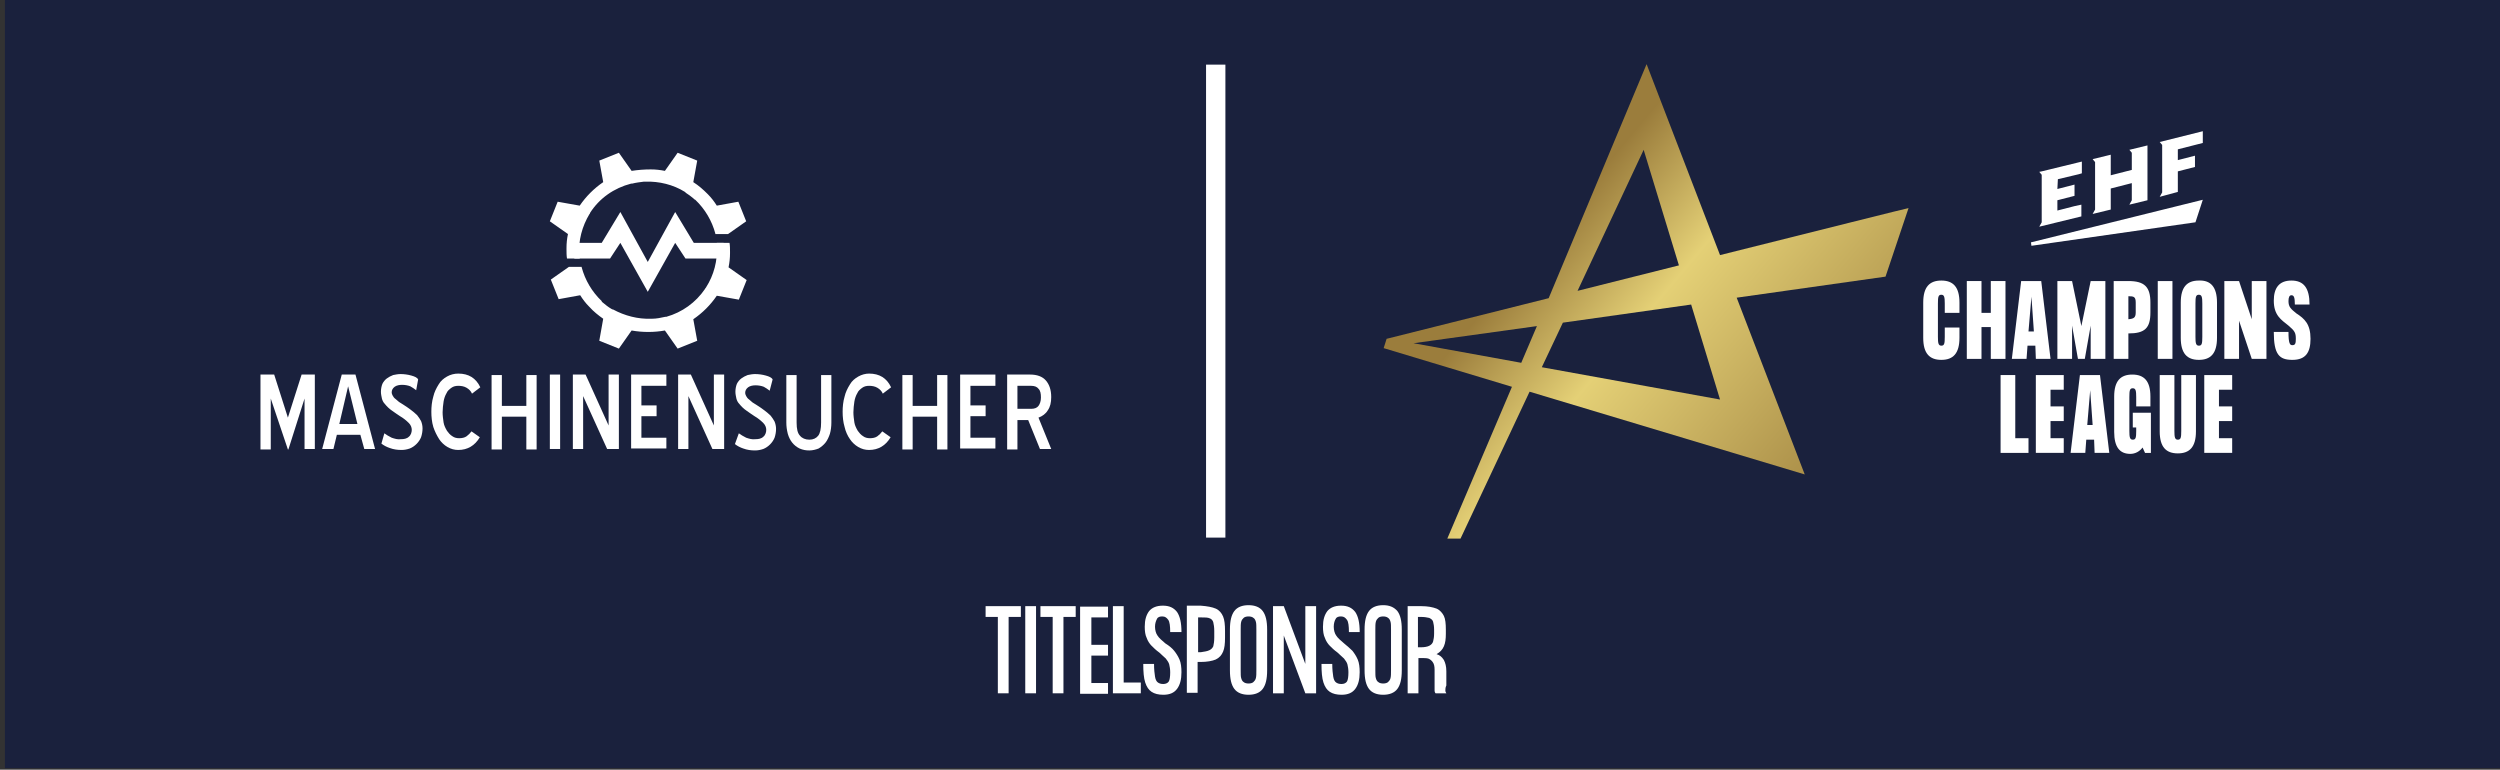 <?xml version="1.0" encoding="utf-8"?>
<!-- Generator: Adobe Illustrator 28.3.0, SVG Export Plug-In . SVG Version: 6.00 Build 0)  -->
<svg version="1.1" id="Layer_2" xmlns="http://www.w3.org/2000/svg" xmlns:xlink="http://www.w3.org/1999/xlink" x="0px" y="0px"
	 viewBox="0 0 510.6 157.2" style="enable-background:new 0 0 510.6 157.2;" xml:space="preserve">
<rect x="0" y="0" width="510.6" height="157.2" fill="#333333" stroke="none"/>
<style type="text/css">
	.st0{fill:#1A213D;}
	.st1{fill:#FFFFFF;}
	.st2{fill:none;stroke:#FFFFFF;stroke-width:3.95;}
	.st3{fill:url(#SVGID_1_);}
</style>
<rect x="1" y="-0.8" class="st0" width="511" height="157.7"/>
<g id="Ebene_2_00000073684307663304653110000018204791427495920563_">
	<g id="DELO_EHF_CL_Primary_Logo_pos_2_colors_EHF_Gold_Gradient_White_RGB">
		<path class="st1" d="M62.2,81.4l-3.3,10.4h-0.1l-3.5-10.4v10.4h-2.1V76.5H56l2.8,8.8l2.8-8.8h2.7v15.2h-2.1L62.2,81.4L62.2,81.4z"
			/>
		<path class="st1" d="M73.6,88.8h-4.8l-0.7,2.9h-2.3l4-15.2h2.8l4,15.2h-2.2L73.6,88.8z M69.3,86.6H73l-1.9-7.7L69.3,86.6z"/>
		<path class="st1" d="M78.5,88.5c0.4,0.3,0.9,0.6,1.5,0.9c0.6,0.2,1.2,0.4,1.9,0.3c0.6,0,1.2-0.1,1.6-0.5c0.4-0.3,0.6-0.9,0.6-1.4
			c0-0.5-0.2-1-0.6-1.4c-0.5-0.5-1.1-1-1.8-1.4c-0.5-0.3-1-0.7-1.6-1.1c-0.6-0.4-1.1-0.9-1.5-1.4c-0.3-0.3-0.5-0.7-0.6-1.1
			c-0.1-0.5-0.2-0.9-0.2-1.4c0-0.5,0.1-1.1,0.3-1.6c0.2-0.4,0.5-0.8,0.9-1.1c0.4-0.3,0.8-0.5,1.3-0.7c0.5-0.1,1-0.2,1.5-0.2
			c0.7,0,1.5,0.1,2.2,0.3c0.7,0.2,1.2,0.4,1.4,0.8L85,79.7c-0.4-0.3-0.8-0.6-1.2-0.8c-0.5-0.2-1.1-0.3-1.7-0.3
			c-0.5,0-1.1,0.1-1.5,0.4c-0.4,0.3-0.6,0.7-0.6,1.1c0,0.3,0.1,0.5,0.2,0.7c0.1,0.2,0.3,0.5,0.6,0.7c0.2,0.2,0.5,0.4,0.7,0.6
			l0.8,0.5c0.6,0.4,1.1,0.7,1.6,1.1c0.4,0.3,0.9,0.7,1.3,1.1c0.3,0.4,0.6,0.8,0.8,1.2c0.2,0.5,0.3,1,0.3,1.5c0,0.6-0.1,1.2-0.3,1.8
			c-0.4,1-1.3,1.9-2.3,2.3c-0.6,0.2-1.1,0.3-1.7,0.3c-0.8,0-1.6-0.1-2.4-0.4c-0.6-0.2-1.2-0.5-1.7-0.9L78.5,88.5z"/>
		<path class="st1" d="M96.4,80.4c-0.2-0.5-0.6-0.9-1.1-1.2c-0.5-0.3-1.1-0.4-1.7-0.4c-0.5,0-1,0.1-1.4,0.4c-0.4,0.3-0.8,0.6-1,1.1
			c-0.3,0.5-0.5,1.1-0.6,1.7c-0.1,0.7-0.2,1.5-0.2,2.2c0,0.7,0.1,1.4,0.2,2.1c0.1,0.6,0.4,1.2,0.7,1.7c0.3,0.4,0.6,0.8,1.1,1.1
			c0.4,0.3,0.9,0.4,1.4,0.4c0.5,0,1.1-0.1,1.5-0.4c0.4-0.3,0.7-0.6,1-1l1.7,1.2c-1,1.7-2.5,2.6-4.4,2.6c-0.8,0-1.5-0.2-2.2-0.6
			c-0.7-0.4-1.3-1-1.7-1.6c-0.5-0.8-0.9-1.6-1.2-2.5c-0.3-1-0.4-2.1-0.4-3.1c0-1,0.1-2.1,0.4-3.1c0.2-0.9,0.6-1.7,1.1-2.5
			c0.4-0.7,1-1.2,1.7-1.6s1.5-0.6,2.3-0.6c2.1,0,3.6,0.9,4.5,2.8L96.4,80.4z"/>
		<path class="st1" d="M107.5,85.1h-5v6.7h-2.1V76.6h2.1v6.3h5v-6.3h2.1v15.2h-2.1V85.1z"/>
		<path class="st1" d="M112.3,76.5h2.1v15.2h-2.1V76.5z"/>
		<path class="st1" d="M119.1,80.9v10.8H117V76.5h2.6l4.7,10.4V76.5h2.1v15.2H124L119.1,80.9z"/>
		<path class="st1" d="M128.9,76.5h7.2v2.3H131v4h3.1v2.2H131v4.4h5.1v2.2h-7.2V76.5L128.9,76.5z"/>
		<path class="st1" d="M140.6,80.9v10.8h-2.1V76.5h2.6l4.7,10.4V76.5h2.1v15.2h-2.4L140.6,80.9z"/>
		<path class="st1" d="M150.9,88.5c0.4,0.3,0.9,0.6,1.5,0.9c0.6,0.2,1.2,0.4,1.9,0.3c0.6,0,1.2-0.1,1.6-0.5c0.4-0.3,0.6-0.9,0.6-1.4
			c0-0.5-0.2-1-0.6-1.4c-0.5-0.5-1.1-1-1.8-1.4c-0.5-0.3-1-0.7-1.6-1.1c-0.6-0.4-1.1-0.9-1.5-1.4c-0.3-0.3-0.5-0.7-0.6-1.1
			c-0.1-0.5-0.2-0.9-0.2-1.4c0-0.5,0.1-1.1,0.3-1.6c0.2-0.4,0.5-0.8,0.9-1.1s0.8-0.5,1.3-0.7c0.5-0.1,1-0.2,1.5-0.2
			c0.7,0,1.5,0.1,2.2,0.3c0.7,0.2,1.2,0.4,1.4,0.8l-0.6,2.3c-0.4-0.3-0.8-0.6-1.2-0.8c-0.5-0.2-1.1-0.3-1.7-0.3
			c-0.5,0-1.1,0.1-1.5,0.4c-0.4,0.3-0.6,0.7-0.6,1.1c0,0.3,0.1,0.5,0.2,0.7c0.1,0.2,0.3,0.5,0.6,0.7c0.2,0.2,0.5,0.4,0.7,0.6
			l0.8,0.5c0.6,0.4,1.1,0.7,1.6,1.1c0.4,0.3,0.9,0.7,1.3,1.1c0.3,0.4,0.6,0.8,0.8,1.2c0.2,0.5,0.3,1,0.3,1.5c0,0.6-0.1,1.2-0.3,1.8
			c-0.4,1-1.3,1.9-2.3,2.3c-0.6,0.2-1.1,0.3-1.7,0.3c-0.8,0-1.6-0.1-2.4-0.4c-0.6-0.2-1.2-0.5-1.7-0.9L150.9,88.5z"/>
		<path class="st1" d="M165.3,92c-0.7,0-1.3-0.1-2-0.4c-0.6-0.3-1.1-0.7-1.5-1.2c-0.4-0.5-0.7-1.1-0.9-1.8c-0.2-0.8-0.3-1.5-0.3-2.3
			v-9.7h2.1v9.7c0,1.3,0.2,2.2,0.7,2.7c0.4,0.5,1.1,0.8,1.9,0.8c0.8,0,1.4-0.3,1.8-0.8c0.4-0.5,0.6-1.4,0.6-2.7v-9.7h2.1v9.7
			c0,0.8-0.1,1.6-0.3,2.3c-0.2,0.6-0.5,1.3-0.9,1.8c-0.4,0.5-0.9,0.9-1.4,1.2C166.7,91.8,166,92,165.3,92z"/>
		<path class="st1" d="M180.3,80.4c-0.2-0.5-0.6-0.9-1.1-1.2c-0.5-0.3-1.1-0.4-1.7-0.4c-0.5,0-1,0.1-1.4,0.4c-0.4,0.3-0.8,0.6-1,1.1
			c-0.3,0.5-0.5,1.1-0.6,1.7c-0.1,0.7-0.2,1.5-0.2,2.2c0,0.7,0.1,1.4,0.2,2.1c0.1,0.6,0.4,1.2,0.7,1.7c0.3,0.4,0.6,0.8,1.1,1.1
			c0.4,0.3,0.9,0.4,1.4,0.4c0.5,0,1.1-0.1,1.5-0.4c0.4-0.3,0.7-0.6,1-1l1.7,1.2c-1,1.7-2.5,2.6-4.4,2.6c-0.8,0-1.5-0.2-2.2-0.6
			c-0.7-0.4-1.3-1-1.7-1.6c-0.5-0.7-0.9-1.6-1.1-2.5c-0.3-1-0.4-2.1-0.4-3.1c0-1,0.1-2.1,0.4-3.1c0.2-0.9,0.6-1.7,1.1-2.5
			c0.4-0.7,1-1.2,1.7-1.6s1.5-0.6,2.2-0.6c2.1,0,3.6,0.9,4.5,2.8L180.3,80.4z"/>
		<path class="st1" d="M191.4,85.1h-5v6.7h-2.1V76.6h2.1v6.3h5v-6.3h2.1v15.2h-2.1L191.4,85.1L191.4,85.1z"/>
		<path class="st1" d="M196.1,76.5h7.2v2.3h-5.1v4h3.1v2.2h-3.1v4.4h5.1v2.2h-7.2V76.5z"/>
		<path class="st1" d="M210,85.8h-2.2v6h-2.1V76.5h4.7c1.4,0,2.5,0.4,3.2,1.2c0.7,0.8,1.1,1.9,1.1,3.4c0,1.1-0.2,2-0.7,2.7
			c-0.4,0.7-1.1,1.2-1.9,1.5l2.6,6.4h-2.3L210,85.8z M207.8,78.8v4.7h2.8c0.7,0,1.2-0.2,1.5-0.6c0.3-0.4,0.5-1,0.5-1.7
			c0-0.8-0.1-1.4-0.5-1.8c-0.3-0.4-0.8-0.6-1.5-0.6H207.8z"/>
		<path id="path4247" class="st1" d="M117.8,49.6h5.1l3.8-6.3l5.6,10.2l5.6-10.2l3.8,6.3h6.1l0.1,3.2h-7.9l-2.1-3.2l-5.6,10l-5.6-10
			l-2.1,3.2h-7.3"/>
		<path id="path4249" class="st1" d="M123.2,65.1l-0.8,4.5l2,0.8l2,0.8l2.6-3.7c2.2,0.4,4.6,0.4,6.8,0l2.6,3.7l2-0.8l2-0.8l-0.8-4.4
			c1.9-1.3,3.5-2.9,4.8-4.8l4.5,0.8l0.8-2l0.8-2l-3.7-2.6c0.2-1,0.3-1.9,0.3-2.9v-0.1c0,0,0,0,0-0.1c0-0.6,0-1.3-0.1-1.9h-2.6
			c0,0.1,0,0.3,0,0.4l0,0c0,0.1,0,0.1,0,0.2c0.2,3-0.6,6-2.2,8.5l0,0c0,0,0,0.1-0.1,0.1l-0.1,0.2l0,0c-1.9,2.8-4.7,4.8-7.9,5.7
			l-0.1,0l-0.1,0c-0.9,0.2-1.8,0.4-2.8,0.4H133H133c-2.7,0.1-5.4-0.6-7.8-1.9l-0.1,0l-0.2-0.1c-0.7-0.4-1.3-0.9-1.9-1.4l-0.1-0.1
			c0,0,0,0,0-0.1c-2-1.9-3.4-4.3-4.1-6.9c0,0,0-0.1,0-0.1c-0.2,0-2.6,0-2.6,0l-3.7,2.6l0.8,2l0.8,2l4.4-0.8c0.5,0.8,1.1,1.6,1.8,2.3
			l0.1,0.1l0,0C121.2,63.6,122.2,64.4,123.2,65.1L123.2,65.1z M148.7,47.8l3.7-2.6l-0.8-2l-0.8-2l-4.4,0.8c-0.5-0.8-1.1-1.6-1.8-2.3
			l-0.1-0.1l0,0c-0.9-0.9-1.8-1.7-2.9-2.4l0.8-4.4l-2-0.8l-2-0.8l-2.6,3.7c-1-0.2-1.9-0.3-2.9-0.3c-1.3,0-2.6,0.1-3.9,0.3l-2.6-3.7
			l-2,0.8l-2,0.8l0.8,4.4c-1.9,1.3-3.5,2.9-4.8,4.8l-4.5-0.8l-0.8,2l-0.8,2l3.7,2.6c-0.2,0.9-0.3,1.9-0.3,2.9v0.2v0
			c0,0.6,0,1.3,0.1,1.9h2.6c0-0.2,0-0.4-0.1-0.7c-0.2-3,0.6-5.9,2.1-8.4l0.1-0.1l0-0.1c1.9-3,4.9-5.1,8.4-6l0.1,0l0.1,0
			c0.8-0.2,1.6-0.3,2.4-0.4l0.3,0h0c2.8-0.1,5.7,0.6,8.1,2.1l0.1,0.1l0.1,0.1c0.5,0.3,1,0.7,1.5,1.1l0,0c0.1,0.1,0.1,0.1,0.2,0.2
			l0.2,0.1l0,0c2,1.9,3.4,4.3,4.1,6.9c0,0,0,0.1,0,0.1L148.7,47.8"/>
		<line class="st2" x1="248.3" y1="109.8" x2="248.3" y2="13.2"/>
		<path class="st1" d="M397.2,62c0-1.3-0.1-1.8-0.7-1.8s-0.7,0.4-0.7,1.8v6.8c0,1.3,0.1,1.8,0.7,1.8s0.7-0.4,0.7-1.8v-1.9h3V69
			c0,3.2-1.3,4.5-3.7,4.5c-2.4,0-3.7-1.3-3.7-4.5v-7.2c0-3.2,1.3-4.5,3.7-4.5c2.4,0,3.7,1.3,3.7,4.5v2.1h-3V62z"/>
		<path class="st1" d="M409.6,57.4v15.9h-3v-6.5h-1.9v6.5h-3V57.4h3v6.5h1.9v-6.5H409.6z"/>
		<path class="st1" d="M415.7,70.6h-1.6l-0.2,2.7h-3l1.9-15.9h4.1l1.9,15.9h-3L415.7,70.6z M415.4,67.7l-0.5-7.1l-0.6,7.1H415.4z"/>
		<path class="st1" d="M430,57.4v15.9h-3v-6.8l-1.2,6.8h-1.4l-1.2-6.8v6.8h-3V57.4h3l1.9,9.2l1.9-9.2H430z"/>
		<path class="st1" d="M439.2,61.8v2c0,3.2-1.1,4.3-4.5,4.3v5.2h-3V57.4h3C438,57.4,439.2,58.6,439.2,61.8z M436.2,63.8v-2
			c0-1.2-0.4-1.3-1.5-1.3v4.7C435.8,65.1,436.2,64.9,436.2,63.8L436.2,63.8z"/>
		<path class="st1" d="M443.7,57.4v15.9h-3V57.4H443.7z"/>
		<path class="st1" d="M452.8,61.8V69c0,3.2-1.3,4.5-3.7,4.5c-2.4,0-3.7-1.3-3.7-4.5v-7.2c0-3.2,1.3-4.5,3.7-4.5
			C451.5,57.2,452.8,58.6,452.8,61.8z M449.8,62c0-1.3-0.1-1.8-0.7-1.8s-0.7,0.4-0.7,1.8v6.8c0,1.3,0.1,1.8,0.7,1.8s0.7-0.4,0.7-1.8
			V62z"/>
		<path class="st1" d="M462.9,57.4v15.9h-3l-2.6-7.8v7.8h-3V57.4h3l2.6,7.8v-7.8H462.9z"/>
		<path class="st1" d="M471.9,69.2c0,2.8-1,4.3-3.7,4.3s-3.8-1.1-3.8-5.7h3c0,2.4,0.3,2.7,0.8,2.7c0.6,0,0.7-0.4,0.7-1.3
			c0-1.2-0.2-1.6-1.5-2.7c-1.5-1.2-3-2.1-3-5.1c0-2.6,1.1-4.1,3.6-4.1s3.7,1.5,3.7,4.9h-3c0-1.5-0.2-1.9-0.7-1.9
			c-0.4,0-0.6,0.4-0.6,1.2c0,1.2,0.5,1.6,1.6,2.5C470.7,65.1,471.9,66.2,471.9,69.2z"/>
		<path class="st1" d="M414.3,89.5v3h-5.7V76.6h3v12.9H414.3z"/>
		<path class="st1" d="M418.8,79.6V83h2.7v3h-2.7v3.5h2.7v3h-5.7V76.6h5.7v3L418.8,79.6z"/>
		<path class="st1" d="M427.7,89.8h-1.6l-0.2,2.7h-3l1.9-15.9h4.1l1.9,15.9h-3L427.7,89.8z M427.4,86.8l-0.5-7.1l-0.6,7.1H427.4z"/>
		<path class="st1" d="M436.3,83v-1.9c0-1.3-0.1-1.8-0.7-1.8s-0.7,0.4-0.7,1.8V88c0,1.3,0.1,1.8,0.7,1.8s0.7-0.4,0.7-1.8v-0.7h-0.7
			v-3h3.7v8.2h-1.2l-0.5-1.1c-0.6,0.8-1.5,1.3-2.5,1.3c-2.1,0-3.3-1.3-3.3-4.5v-7.2c0-3.2,1.3-4.5,3.7-4.5c2.4,0,3.7,1.3,3.7,4.5V83
			H436.3z"/>
		<path class="st1" d="M448.5,88.1c0,3.2-1.3,4.5-3.7,4.5c-2.4,0-3.7-1.3-3.7-4.5V76.6h3V88c0,1.3,0.1,1.8,0.7,1.8s0.7-0.4,0.7-1.8
			V76.6h3V88.1z"/>
		<path class="st1" d="M453.2,79.6V83h2.7v3h-2.7v3.5h2.7v3h-5.7V76.6h5.7v3L453.2,79.6z"/>
		<path class="st1" d="M425.1,44.2v-2.4l-1.4,0.3l-3.5,0.9v-2.1l3.5-0.9v-2.3l-3.5,0.9l0.1-2l4.2-1l0.7-0.2V33l-8.2,2l-0.5,0.1
			l0.5,0.6v9.7l-0.5,0.9L425.1,44.2z M435.4,40.9v-3.5l-4.3,1.1v4.3l-3.7,0.9l0.5-0.9v-9.7l-0.5-0.6l3.7-0.9v4.2l4.3-1.1v-3.5
			l-0.5-0.6l3.7-0.9v11.2l-3.7,0.9L435.4,40.9z M441.1,40.2l0.5-0.9v-9.7l-0.5-0.6l8.8-2.2v2.4l-5.1,1.3v2.2l3.5-0.9v2.3l-3.5,0.9
			v4.2L441.1,40.2z M414.9,50.2l33.5-4.8l1.5-4.6l-35.1,8.7L414.9,50.2z"/>
		
			<linearGradient id="SVGID_1_" gradientUnits="userSpaceOnUse" x1="379.276" y1="-411.269" x2="313.132" y2="-355.768" gradientTransform="matrix(1 0 0 -1 0 -304.385)">
			<stop  offset="0" style="stop-color:#9B7D3C"/>
			<stop  offset="0.7" style="stop-color:#E4D076"/>
			<stop  offset="1" style="stop-color:#9B7D3C"/>
		</linearGradient>
		<path class="st3" d="M389.8,42.5c-0.2,0-17.7,4.4-38.5,9.6l-15-39l-20,47.8l-33.1,8.3l-0.6,1.9l26.2,7.9L295.6,110h2.7l14.1-30
			l56.2,16.9l-13.9-36.1l30.4-4.3L389.8,42.5z M335.7,30.6l7.2,23.6l-20.7,5.2L335.7,30.6z M288.7,70.1l25.2-3.5l-3.2,7.5
			L288.7,70.1z M351.3,81.6l-36.4-6.6l4.3-9.1l26.2-3.7L351.3,81.6z"/>
	</g>
</g>
<g>
	<g>
		<path class="st1" d="M208.5,123.8v2.2H206v15.6h-2.2V126h-2.5v-2.2H208.5z"/>
		<path class="st1" d="M211.6,123.8v17.8h-2.2v-17.8H211.6z"/>
		<path class="st1" d="M219.7,123.8v2.2h-2.5v15.6H215V126h-2.5v-2.2H219.7z"/>
		<path class="st1" d="M226.3,126.1h-3.4v5.6h3.4v2.2h-3.4v5.6h3.4v2.2h-5.7v-17.8h5.7V126.1z"/>
		<path class="st1" d="M229.6,139.4h3.4v2.2h-5.7v-17.8h2.2V139.4z"/>
		<path class="st1" d="M239.8,132.9c0.4,0.5,0.8,1.1,1.1,1.8c0.3,0.7,0.4,1.6,0.4,2.6c0,1.5-0.3,2.6-0.9,3.4
			c-0.6,0.8-1.5,1.2-2.8,1.2c-1,0-1.8-0.2-2.4-0.6s-1-1-1.3-1.9s-0.4-2.2-0.4-3.8h2.2c0,1.1,0.1,2,0.2,2.6c0.1,0.6,0.3,1,0.6,1.2
			c0.3,0.2,0.6,0.3,1.1,0.3c0.5,0,0.9-0.2,1.1-0.5c0.2-0.3,0.3-1,0.3-1.9c0-0.6-0.1-1.2-0.2-1.6c-0.1-0.4-0.4-0.8-0.7-1.2
			c-0.3-0.3-0.8-0.7-1.3-1.2c-0.7-0.5-1.2-1-1.6-1.4c-0.4-0.4-0.8-1-1-1.6c-0.3-0.6-0.4-1.4-0.4-2.3c0-1.4,0.3-2.4,0.9-3.2
			c0.6-0.7,1.5-1.1,2.8-1.1c1.3,0,2.2,0.4,2.9,1.3c0.6,0.9,0.9,2.2,0.9,4.1H239c0-1.2-0.1-2.1-0.4-2.5c-0.3-0.4-0.6-0.7-1.2-0.7
			c-0.5,0-0.9,0.1-1.1,0.5s-0.4,0.9-0.4,1.6s0.2,1.4,0.5,1.8c0.3,0.5,0.9,1,1.6,1.6C238.8,131.9,239.4,132.4,239.8,132.9z"/>
		<path class="st1" d="M248.3,124.3c0.7,0.3,1.2,0.9,1.5,1.6c0.3,0.7,0.4,1.7,0.4,3v1.3c0,1.3-0.1,2.2-0.4,2.9
			c-0.3,0.7-0.7,1.2-1.5,1.6c-0.7,0.3-1.8,0.5-3.1,0.5h-0.6v6.3h-2.2v-17.8h2.8C246.6,123.8,247.6,124,248.3,124.3z M247,132.8
			c0.4-0.2,0.6-0.4,0.8-0.8c0.1-0.4,0.2-1,0.2-1.8v-1.3c0-0.8-0.1-1.4-0.2-1.8c-0.1-0.4-0.4-0.7-0.7-0.8c-0.4-0.2-1-0.2-1.8-0.2
			h-0.6v7.1h0.6C246,133.1,246.6,133,247,132.8z"/>
		<path class="st1" d="M257.9,124.8c0.6,0.8,0.9,2,0.9,3.8v8.3c0,1.8-0.3,3-0.9,3.8c-0.6,0.8-1.6,1.2-2.9,1.2
			c-1.3,0-2.3-0.4-2.9-1.2c-0.6-0.8-0.9-2-0.9-3.8v-8.3c0-1.8,0.3-3,0.9-3.8s1.6-1.2,2.9-1.2C256.3,123.6,257.3,124,257.9,124.8z
			 M256.6,128.6c0-0.7,0-1.3-0.1-1.6c-0.1-0.4-0.3-0.7-0.5-0.8c-0.2-0.2-0.6-0.3-1-0.3c-0.4,0-0.8,0.1-1,0.3
			c-0.2,0.2-0.4,0.4-0.5,0.8c-0.1,0.4-0.1,0.9-0.1,1.6v8.3c0,0.7,0,1.3,0.1,1.6c0.1,0.4,0.3,0.7,0.5,0.8c0.2,0.2,0.6,0.3,1,0.3
			c0.4,0,0.8-0.1,1-0.3c0.2-0.2,0.4-0.4,0.5-0.8s0.1-0.9,0.1-1.6V128.6z"/>
		<path class="st1" d="M266.6,123.8h2.2v17.8h-2.2l-4.4-11.8v11.8h-2.2v-17.8h2.2l4.4,11.8V123.8z"/>
		<path class="st1" d="M276.2,132.9c0.4,0.5,0.8,1.1,1.1,1.8c0.3,0.7,0.4,1.6,0.4,2.6c0,1.5-0.3,2.6-0.9,3.4
			c-0.6,0.8-1.5,1.2-2.8,1.2c-1,0-1.8-0.2-2.4-0.6s-1-1-1.3-1.9c-0.3-0.9-0.4-2.2-0.4-3.8h2.2c0,1.1,0.1,2,0.2,2.6
			c0.1,0.6,0.3,1,0.6,1.2c0.3,0.2,0.6,0.3,1.1,0.3c0.5,0,0.9-0.2,1.1-0.5c0.2-0.3,0.3-1,0.3-1.9c0-0.6-0.1-1.2-0.2-1.6
			c-0.1-0.4-0.4-0.8-0.7-1.2c-0.3-0.3-0.8-0.7-1.3-1.2c-0.7-0.5-1.2-1-1.6-1.4c-0.4-0.4-0.8-1-1-1.6c-0.3-0.6-0.4-1.4-0.4-2.3
			c0-1.4,0.3-2.4,0.9-3.2c0.6-0.7,1.5-1.1,2.8-1.1c1.3,0,2.2,0.4,2.9,1.3c0.6,0.9,0.9,2.2,0.9,4.1h-2.2c0-1.2-0.1-2.1-0.4-2.5
			c-0.3-0.4-0.6-0.7-1.2-0.7c-0.5,0-0.9,0.1-1.1,0.5c-0.2,0.3-0.4,0.9-0.4,1.6s0.2,1.4,0.5,1.8c0.3,0.5,0.9,1,1.6,1.6
			C275.1,131.9,275.7,132.4,276.2,132.9z"/>
		<path class="st1" d="M285.4,124.8c0.6,0.8,0.9,2,0.9,3.8v8.3c0,1.8-0.3,3-0.9,3.8c-0.6,0.8-1.6,1.2-2.9,1.2
			c-1.3,0-2.3-0.4-2.9-1.2c-0.6-0.8-0.9-2-0.9-3.8v-8.3c0-1.8,0.3-3,0.9-3.8s1.6-1.2,2.9-1.2C283.8,123.6,284.7,124,285.4,124.8z
			 M284.1,128.6c0-0.7,0-1.3-0.1-1.6c-0.1-0.4-0.3-0.7-0.5-0.8c-0.2-0.2-0.6-0.3-1-0.3c-0.4,0-0.8,0.1-1,0.3
			c-0.2,0.2-0.4,0.4-0.5,0.8c-0.1,0.4-0.1,0.9-0.1,1.6v8.3c0,0.7,0,1.3,0.1,1.6c0.1,0.4,0.3,0.7,0.5,0.8c0.2,0.2,0.6,0.3,1,0.3
			c0.4,0,0.8-0.1,1-0.3c0.2-0.2,0.4-0.4,0.5-0.8c0.1-0.4,0.1-0.9,0.1-1.6V128.6z"/>
		<path class="st1" d="M295.2,141c0,0.3,0.1,0.4,0.2,0.6h-2.2c-0.1-0.1-0.2-0.3-0.2-0.6c0-0.3,0-0.6,0-1v-3.2c0-0.7-0.1-1.2-0.4-1.6
			c-0.2-0.3-0.6-0.6-0.9-0.7c-0.4-0.1-0.9-0.1-1.4-0.1h-0.6v7.2h-2.2v-17.8h2.8c1.3,0,2.3,0.2,3.1,0.5c0.7,0.3,1.2,0.9,1.5,1.5
			s0.4,1.6,0.4,2.8v0.8c0,1.1-0.1,1.9-0.4,2.6c-0.3,0.7-0.8,1.2-1.5,1.6c0.7,0.2,1.1,0.6,1.5,1.2c0.3,0.6,0.5,1.3,0.5,2.3v2.9
			C295.2,140.4,295.2,140.8,295.2,141z M290.2,132.2c0.7,0,1.3-0.1,1.7-0.3c0.4-0.2,0.7-0.5,0.8-0.9c0.1-0.4,0.2-0.9,0.2-1.6v-0.8
			c0-0.7-0.1-1.2-0.2-1.6s-0.4-0.6-0.8-0.8c-0.4-0.1-1-0.2-1.7-0.2h-0.6v6.2L290.2,132.2L290.2,132.2z"/>
	</g>
</g>
</svg>

